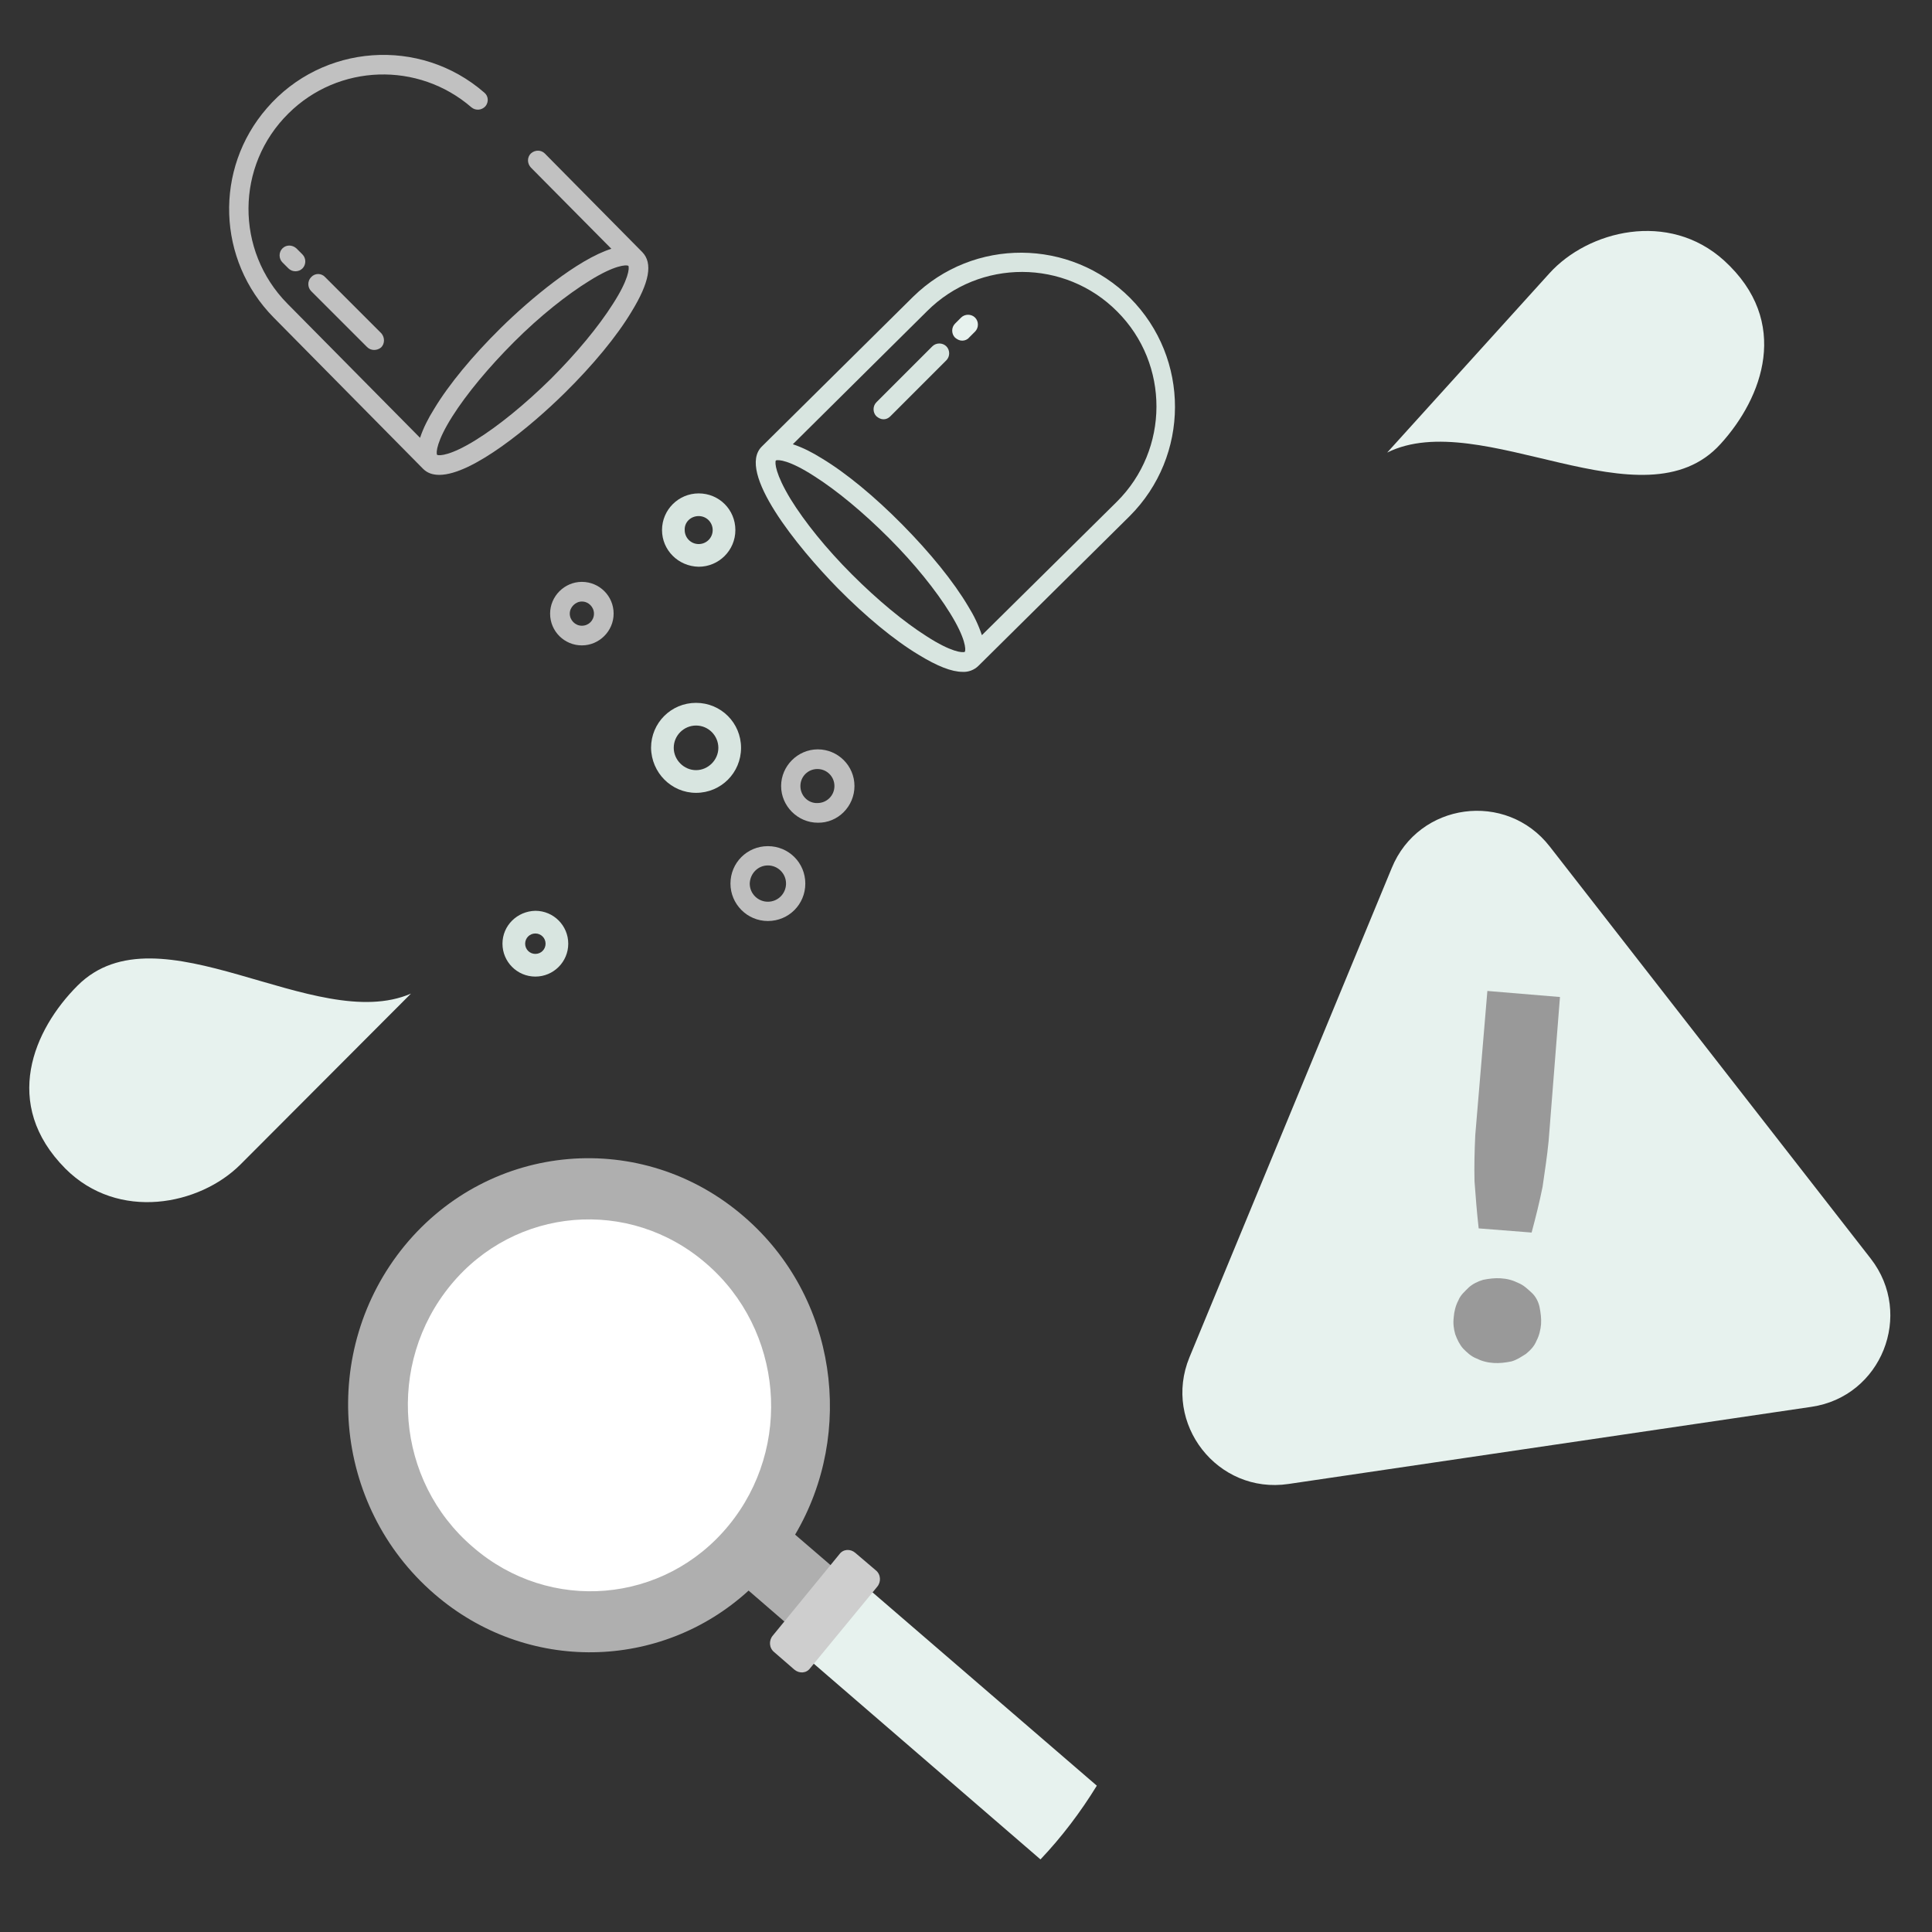 <?xml version="1.0" encoding="utf-8"?>
<!-- Generator: Adobe Illustrator 25.2.1, SVG Export Plug-In . SVG Version: 6.00 Build 0)  -->
<svg version="1.1" id="Layer_1" xmlns="http://www.w3.org/2000/svg" xmlns:xlink="http://www.w3.org/1999/xlink" x="0px" y="0px"
	 viewBox="0 0 511 511" style="enable-background:new 0 0 511 511;" xml:space="preserve">
<rect x="0" y="0" width="511" height="511" fill="#333333" stroke="none"/>
<style type="text/css">
	.st0{fill:#E7F2EE;}
	.st1{fill:#999999;}
	.st2{fill:#AFAFAF;}
	.st3{fill:#FFFFFF;}
	.st4{fill:#CECECE;}
	.st5{fill:#BFBFBF;}
	.st6{fill:#D8E5E0;}
	.st7{fill:#C1C1C1;}
</style>
<g>
	<g>
		<path class="st0" d="M368.1,229.6L314.6,359c-7.2,17.5,7.4,36.3,26.2,33.5l138.3-20.4c18.5-2.7,27.2-24.4,15.7-39.2l-84.9-109
			C398.4,209.1,375.2,212.2,368.1,229.6z"/>
		<g>
			<path class="st1" d="M384.5,348.4c0.1-1.4,0.5-3.1,1.2-4.4c0.6-1.5,1.7-2.4,2.8-3.5c1-0.9,2.4-1.6,3.8-2c1.5-0.3,3.1-0.5,4.6-0.4
				c1.7,0.1,3.2,0.5,4.6,1.2c1.5,0.6,2.5,1.6,3.6,2.6c1.1,1,1.8,2.4,2.1,3.8c0.3,1.5,0.5,3.1,0.4,4.5s-0.5,3.1-1.2,4.4
				c-0.6,1.5-1.6,2.5-2.8,3.5c-1.3,0.8-2.4,1.6-3.9,2c-1.5,0.3-3.1,0.5-4.6,0.4c-1.7-0.1-3.2-0.5-4.6-1.2c-1.5-0.6-2.5-1.6-3.5-2.6
				c-0.9-1-1.6-2.4-2.1-3.8C384.5,351.5,384.3,350.1,384.5,348.4z M412.6,263.7l-3,38.1c-0.4,4.1-1,7.9-1.6,12.1
				c-0.8,4-1.8,8-2.9,12.1l-14-1.1c-0.5-4.4-0.8-8.4-1.1-12.4c-0.1-4.1,0-8.1,0.2-12.3l3.2-38.1L412.6,263.7z"/>
		</g>
	</g>
	<g>
		<path class="st2" d="M114.9,421.6c-27.1-23.4-30.5-64.5-7.9-92.1c22.7-27.6,62.9-31,89.8-7.7c24.6,21.2,29.4,57.2,13.5,84.1
			l21.4,18.4c1.5,1.2,1.7,3.8,0.5,5.4l-7.6,9.2c-1.2,1.5-3.6,1.7-5.2,0.3L198,420.7C174.8,441.9,139.3,442.7,114.9,421.6z"/>
		<path class="st3" d="M125.1,409.2c20.3,17.6,50.6,15,67.6-5.7c17.1-20.8,14.4-51.8-5.9-69.3c-20.3-17.6-50.6-15-67.6,5.7
			C102.1,360.7,104.6,391.7,125.1,409.2z"/>
		<path class="st0" d="M227.8,418.6l62.3,53.7c-4.3,7-9.3,13.6-14.9,19.5l-62.9-54.3C207.2,433.1,222.7,414.2,227.8,418.6z"/>
		<path class="st4" d="M210.1,441.6c1.3,1.1,3.2,1,4.2-0.4l17.7-21.5c1.1-1.3,1-3.3-0.4-4.4l-5.4-4.6c-1.3-1.1-3.2-1-4.2,0.4
			l-17.6,21.5c-1.1,1.3-1,3.3,0.4,4.4L210.1,441.6z"/>
	</g>
</g>
<path class="st0" d="M455.1,117.4c-20.4,22.6-63.4-10-88.2,2.3l42.9-47.4c10.2-11.3,31.5-16.7,46.2-3.4
	C473.8,85.1,466.2,105.2,455.1,117.4z"/>
<path class="st0" d="M20.5,260.7c21.5-21.5,62.8,13.1,88.2,2.1L63.6,308c-10.8,10.8-32.3,15.1-46.3,1.1
	C0.3,292,8.9,272.3,20.5,260.7z"/>
<path class="st5" d="M162.3,162.3c0-4.7-3.8-8.4-8.4-8.4s-8.4,3.8-8.4,8.4c0,4.7,3.8,8.4,8.4,8.4l0,0
	C158.5,170.7,162.3,166.9,162.3,162.3z M153.9,165.5c-1.8,0-3.2-1.5-3.2-3.2s1.5-3.2,3.2-3.2c1.8,0,3.2,1.5,3.2,3.2l0,0
	C157.1,164.1,155.7,165.5,153.9,165.5z"/>
<path class="st6" d="M184.1,209.7c6.6,0,11.9-5.3,11.9-11.9c0-6.6-5.3-11.9-11.9-11.9s-11.9,5.3-11.9,11.9
	C172.3,204.4,177.6,209.7,184.1,209.7z M184.1,191.9c3.3,0,5.9,2.7,5.9,5.9s-2.7,5.9-5.9,5.9s-5.9-2.7-5.9-5.9
	C178.2,194.5,180.9,191.9,184.1,191.9z"/>
<path class="st6" d="M132.9,249.6c0,4.8,3.9,8.7,8.7,8.7s8.7-3.9,8.7-8.7s-3.9-8.7-8.7-8.7l0,0C136.8,241,132.9,244.8,132.9,249.6z
	 M144.3,249.6c0,1.5-1.2,2.7-2.7,2.7s-2.7-1.2-2.7-2.7s1.2-2.7,2.7-2.7l0,0C143.1,246.9,144.3,248.1,144.3,249.6z"/>
<path class="st5" d="M203.1,243.6c5.5,0,9.9-4.4,9.9-9.9c0-5.5-4.4-9.9-9.9-9.9c-5.5,0-9.9,4.4-9.9,9.9l0,0
	C193.2,239.1,197.6,243.6,203.1,243.6z M203.1,228.9c2.6,0,4.8,2.1,4.8,4.8c0,2.6-2.1,4.8-4.8,4.8c-2.6,0-4.8-2.1-4.8-4.8l0,0
	C198.4,231,200.5,228.9,203.1,228.9z"/>
<path class="st5" d="M226,207.9c0-5.4-4.4-9.7-9.7-9.7s-9.7,4.4-9.7,9.7s4.4,9.7,9.7,9.7C221.6,217.7,226,213.3,226,207.9z
	 M211.7,207.9c0-2.5,2-4.5,4.5-4.5s4.5,2,4.5,4.5c0,2.5-2,4.5-4.5,4.5C213.8,212.5,211.7,210.5,211.7,207.9z"/>
<path class="st6" d="M184.8,149.9c5.3,0,9.7-4.3,9.7-9.7s-4.3-9.7-9.7-9.7c-5.3,0-9.7,4.3-9.7,9.7
	C175.1,145.5,179.4,149.8,184.8,149.9z M184.8,136.5c2.1,0,3.7,1.7,3.7,3.7c0,2.1-1.7,3.7-3.7,3.7c-2.1,0-3.7-1.7-3.7-3.7l0,0
	C181,138.1,182.7,136.5,184.8,136.5z"/>
<path class="st7" d="M74.7,65.7c-1,1-1,2.7,0,3.7l1.6,1.6c1,1,2.7,1,3.7,0c1-1,1-2.7,0-3.7l-1.6-1.6C77.3,64.7,75.7,64.7,74.7,65.7z
	"/>
<path class="st7" d="M82.3,73.3c-1,1-1,2.7,0,3.7l14.8,14.8c1,1,2.6,1,3.7,0.1c1-1,1-2.6,0.1-3.7c0,0,0,0,0,0L86,73.3
	C85,72.2,83.3,72.2,82.3,73.3z"/>
<path class="st6" d="M201.5,118.1c-6.8,6.7,9.5,26.7,20.1,37.5c7.3,7.4,14.9,13.7,21.4,17.6c4.9,3,8.7,4.5,11.6,4.5
	c1.5,0.1,3.1-0.5,4.2-1.6l40-39.6c15.9-15.9,16-41.7,0.1-57.7c-15.8-15.8-41.4-16-57.4-0.3L201.5,118.1L201.5,118.1z M245.2,82.3
	c13.9-13.9,36.5-13.8,50.3,0.1c13.9,13.9,13.8,36.5-0.1,50.3c-0.1,0.1-0.1,0.1-0.2,0.2l-35.5,35.1c-0.9-2.7-2.1-5.2-3.6-7.6
	c-3.9-6.6-10.1-14.2-17.4-21.6c-7.3-7.4-14.9-13.7-21.4-17.6c-2.4-1.5-4.9-2.8-7.6-3.7L245.2,82.3z M205.2,121.8
	c0.6-0.3,3.6-0.1,10.1,4.1c6,3.8,13,9.6,19.8,16.4s12.5,13.9,16.2,19.9c4.1,6.6,4.2,9.6,3.9,10.2c-0.6,0.3-3.6,0.1-10.1-4.1
	c-6-3.8-13-9.6-19.8-16.4s-12.5-13.9-16.2-19.9C205.1,125.4,204.9,122.4,205.2,121.8L205.2,121.8z"/>
<path class="st0" d="M254.5,90.1c0.7,0,1.4-0.3,1.8-0.8l1.6-1.6c1-1,1-2.7,0-3.7c-1-1-2.7-1-3.7,0l-1.6,1.6c-1,1-1,2.7,0,3.7
	C253.2,89.8,253.8,90.1,254.5,90.1z"/>
<path class="st6" d="M233.7,110.9c0.7,0,1.3-0.3,1.8-0.8l14.8-14.8c1-1,1-2.7,0-3.7s-2.7-1-3.7,0l0,0l-14.8,14.8c-1,1-1,2.7,0,3.7
	C232.4,110.6,233,110.9,233.7,110.9z"/>
<path class="st7" d="M111.9,124c1.1,1.1,2.5,1.6,4.3,1.6c8.7,0,24.2-12.8,33.2-21.7c7.4-7.3,13.7-14.9,17.6-21.4
	c4.8-7.8,5.7-12.9,2.9-15.8l-25.8-26.1c-1-1-2.6-1-3.7,0c-1,1-1,2.6,0,3.7l21.3,21.5c-8.9,2.8-21.5,13.3-29.3,21
	c-7.4,7.3-13.7,14.9-17.6,21.4c-1.5,2.4-2.8,4.9-3.7,7.6L76,80.3c-13.8-14-13.7-36.5,0.3-50.3c13.2-13.1,34.3-13.8,48.4-1.6
	c1.1,0.9,2.7,0.8,3.7-0.3c0.9-1.1,0.8-2.7-0.3-3.6c-17-14.8-42.8-12.9-57.5,4.1c-14,16.1-13.2,40.2,1.8,55.4L111.9,124z
	 M119.6,110.2c3.8-6,9.6-13,16.4-19.8S150,77.9,156,74.2c6.6-4.1,9.6-4.2,10.2-3.9c0.3,0.6,0.1,3.6-4.1,10.1
	c-3.8,6-9.6,13-16.4,19.8c-6.8,6.7-13.9,12.5-19.9,16.2c-6.6,4.1-9.6,4.2-10.2,3.9C115.3,119.7,115.5,116.7,119.6,110.2L119.6,110.2
	z"/>
</svg>
